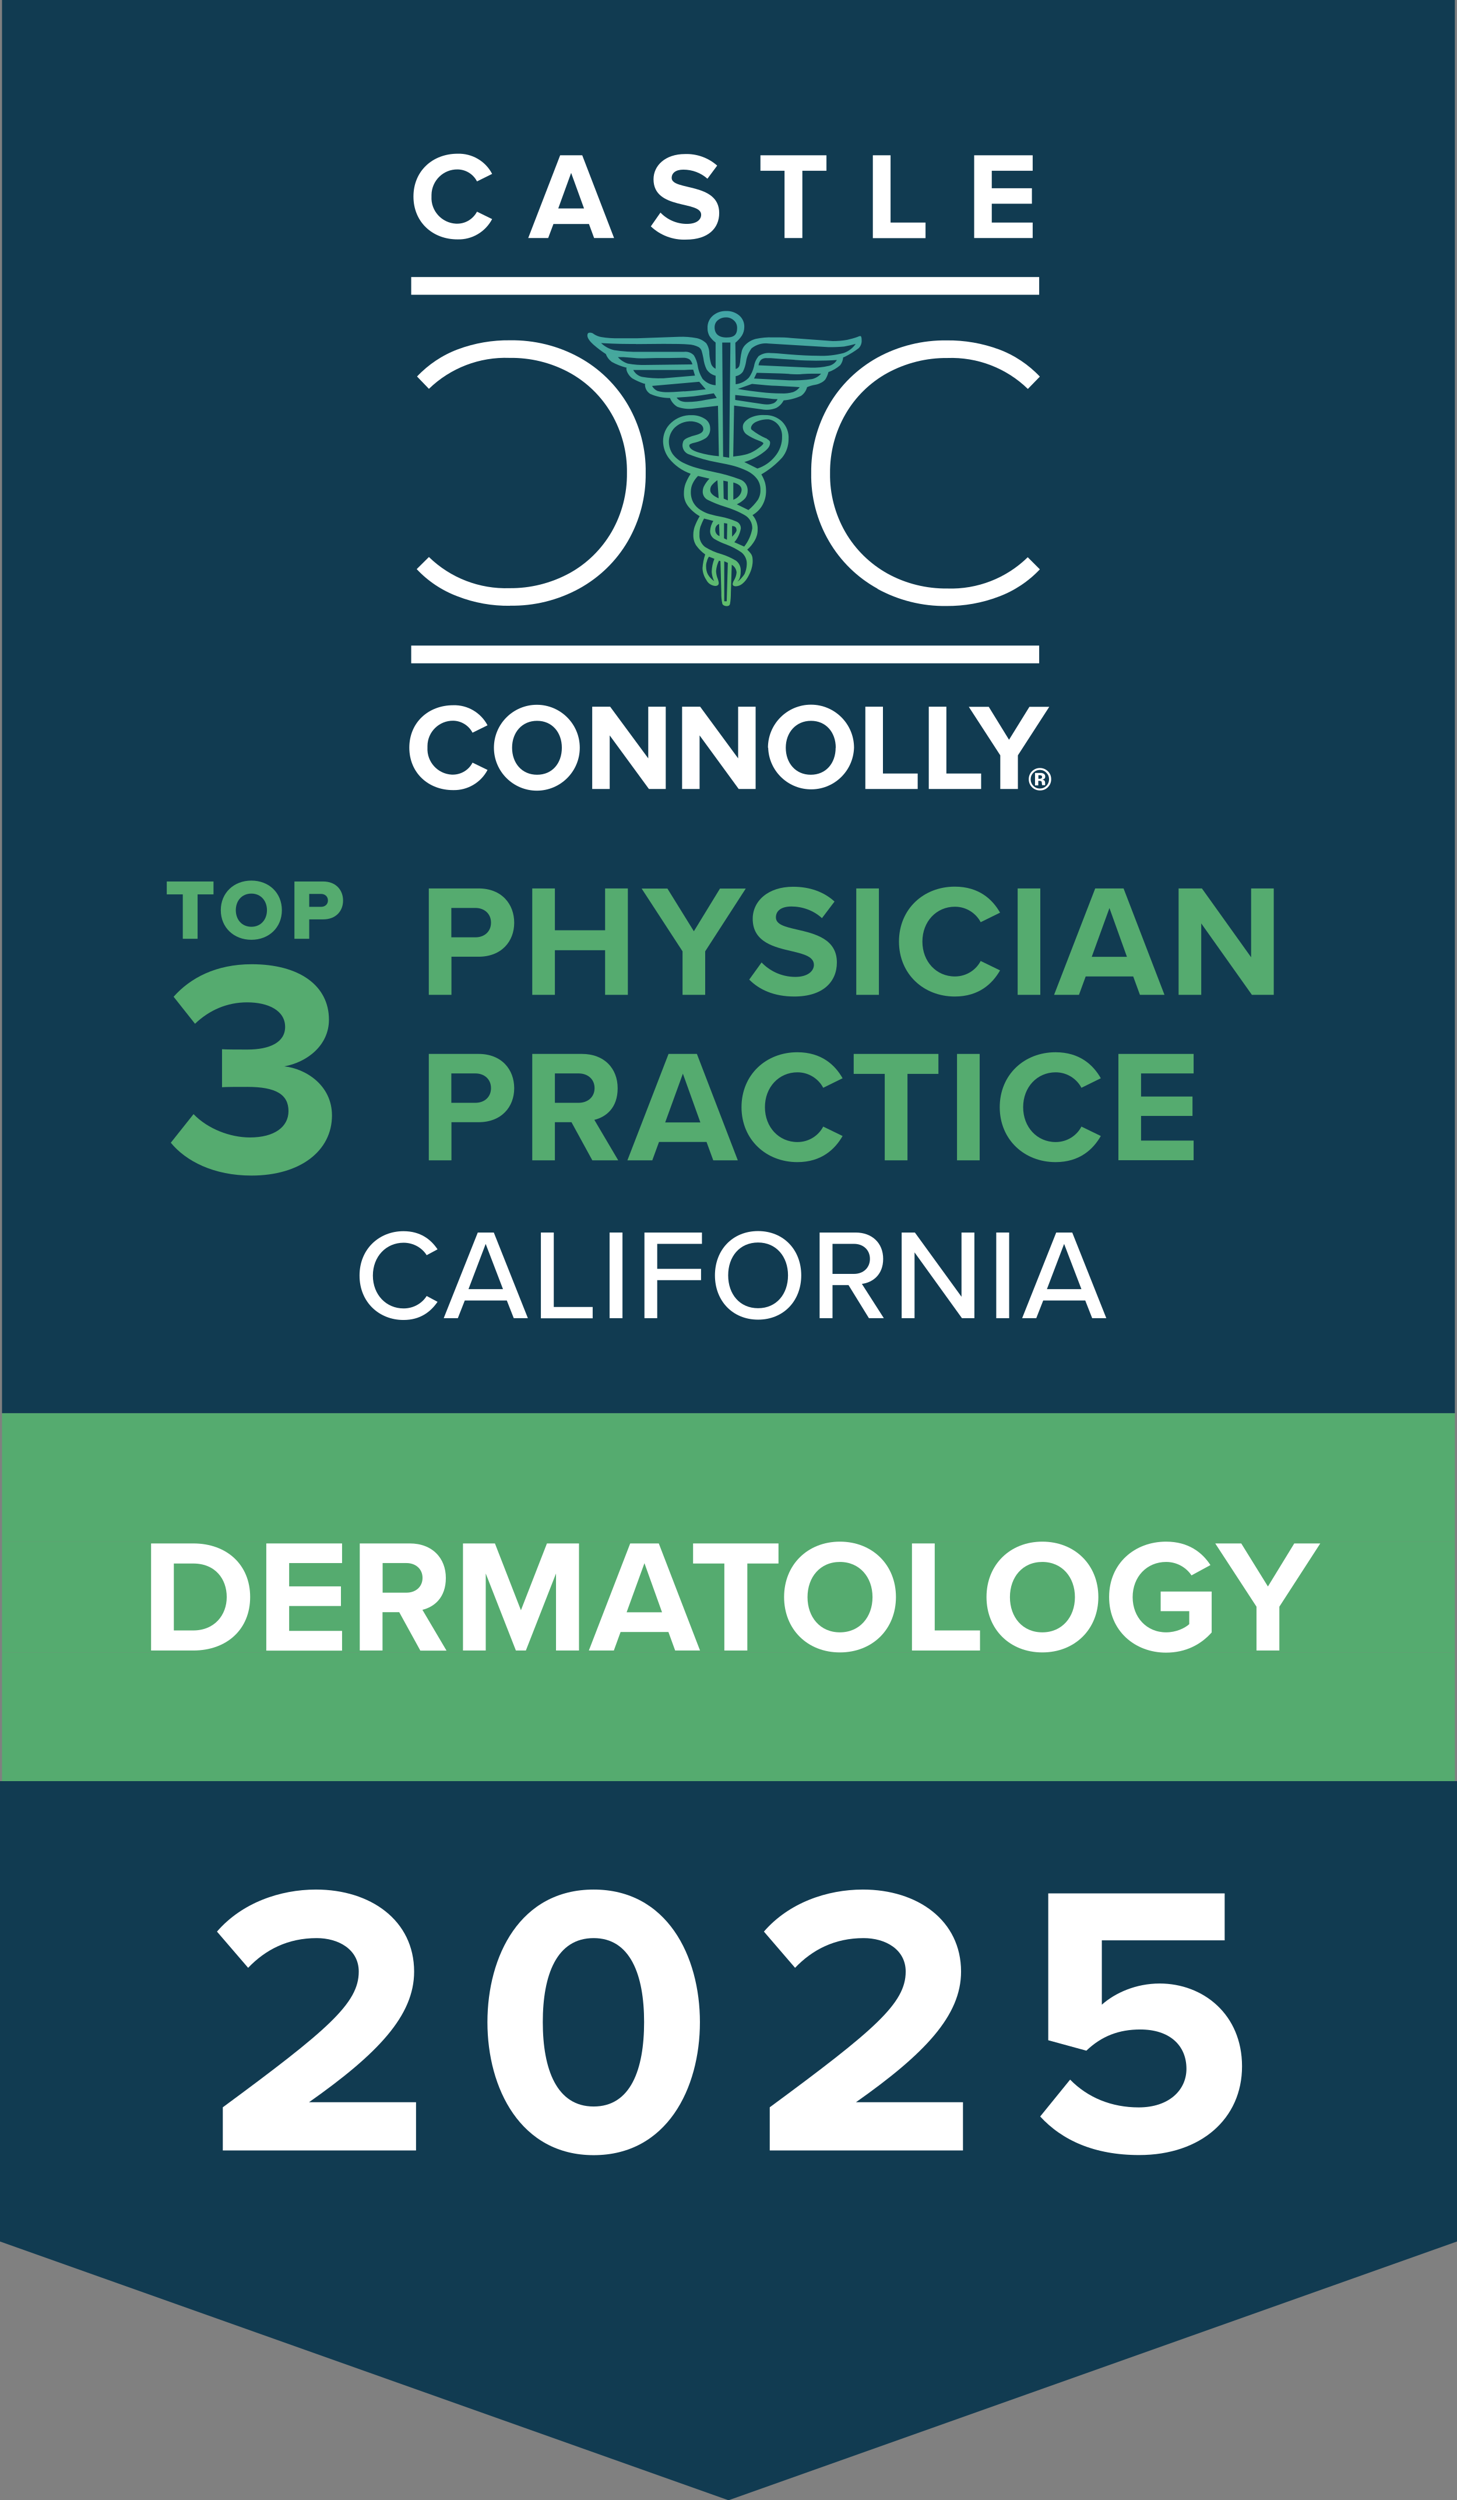 <?xml version="1.0" encoding="UTF-8"?> <svg xmlns="http://www.w3.org/2000/svg" xmlns:xlink="http://www.w3.org/1999/xlink" id="Layer_1" data-name="Layer 1" viewBox="0 0 130 223"><rect x="0" y="0" width="130" height="223" fill="#808080" stroke="none"/><defs><style> .cls-1 { fill: url(#linear-gradient); } .cls-2 { fill: #fff; } .cls-3 { fill: #55ab6f; } .cls-4 { fill: #113b51; } </style><linearGradient id="linear-gradient" x1="64.65" y1="2105.42" x2="64.65" y2="2131.73" gradientTransform="translate(0 2159.45) scale(1 -1)" gradientUnits="userSpaceOnUse"><stop offset="0" stop-color="#60bc6b"></stop><stop offset="1" stop-color="#41a4a6"></stop></linearGradient></defs><polygon class="cls-4" points="130 199.92 65 223 0 199.92 0 158.86 130 158.86 130 199.92"></polygon><g><g><rect class="cls-3" x=".18" y="126.04" width="129.63" height="11.46"></rect><rect class="cls-3" x=".18" y="147.4" width="129.63" height="11.46"></rect><rect class="cls-3" x=".18" y="137.5" width="129.63" height="9.9"></rect></g><g><path class="cls-2" d="M13.48,147.21v-9.55h3.77c2.99,0,5.07,1.9,5.07,4.78s-2.08,4.77-5.07,4.77h-3.77ZM15.51,145.42h1.73c1.89,0,2.99-1.36,2.99-2.98s-1.03-2.99-2.99-2.99h-1.73v5.97Z"></path><path class="cls-2" d="M23.76,147.21v-9.55h6.76v1.75h-4.72v2.08h4.62v1.75h-4.62v2.22h4.72v1.76h-6.76Z"></path><path class="cls-2" d="M37.5,147.21l-1.88-3.42h-1.49v3.42h-2.03v-9.55h4.47c1.99,0,3.21,1.3,3.21,3.08s-1.06,2.59-2.09,2.84l2.15,3.64h-2.33ZM36.27,139.41h-2.13v2.64h2.13c.82,0,1.43-.52,1.43-1.32s-.62-1.32-1.43-1.32Z"></path><path class="cls-2" d="M49.61,147.21v-6.87l-2.69,6.87h-.89l-2.69-6.87v6.87h-2.03v-9.55h2.85l2.32,5.96,2.32-5.96h2.86v9.55h-2.05Z"></path><path class="cls-2" d="M60.24,147.21l-.6-1.65h-4.27l-.6,1.65h-2.23l3.69-9.55h2.55l3.68,9.55h-2.22ZM57.5,139.42l-1.59,4.38h3.16l-1.57-4.38Z"></path><path class="cls-2" d="M64.63,147.21v-7.76h-2.79v-1.79h7.62v1.79h-2.78v7.76h-2.05Z"></path><path class="cls-2" d="M74.94,137.5c2.89,0,5,2.06,5,4.94s-2.1,4.94-5,4.94-4.98-2.06-4.98-4.94,2.1-4.94,4.98-4.94ZM74.94,139.31c-1.76,0-2.89,1.35-2.89,3.14s1.13,3.14,2.89,3.14,2.91-1.36,2.91-3.14-1.15-3.14-2.91-3.14Z"></path><path class="cls-2" d="M81.37,147.21v-9.55h2.03v7.76h4.04v1.79h-6.07Z"></path><path class="cls-2" d="M93,137.5c2.89,0,5,2.06,5,4.94s-2.1,4.94-5,4.94-4.98-2.06-4.98-4.94,2.1-4.94,4.98-4.94ZM93,139.31c-1.76,0-2.89,1.35-2.89,3.14s1.13,3.14,2.89,3.14,2.91-1.36,2.91-3.14-1.15-3.14-2.91-3.14Z"></path><path class="cls-2" d="M104.05,137.5c1.98,0,3.22.96,3.95,2.09l-1.69.92c-.44-.67-1.26-1.2-2.26-1.2-1.73,0-2.99,1.33-2.99,3.14s1.26,3.14,2.99,3.14c.87,0,1.65-.36,2.06-.73v-1.16h-2.55v-1.75h4.55v3.65c-.97,1.09-2.33,1.8-4.07,1.8-2.79,0-5.08-1.95-5.08-4.96s2.29-4.94,5.08-4.94Z"></path><path class="cls-2" d="M112.11,147.21v-3.91l-3.68-5.64h2.32l2.38,3.84,2.35-3.84h2.32l-3.65,5.64v3.91h-2.03Z"></path></g></g><g><path class="cls-2" d="M19.88,191.8v-3.85c9.38-6.91,12.13-9.28,12.13-12.1,0-1.99-1.82-2.99-3.75-2.99-2.58,0-4.57,1.03-6.12,2.65l-2.78-3.23c2.23-2.58,5.64-3.75,8.83-3.75,4.88,0,8.76,2.75,8.76,7.32,0,3.92-3.23,7.32-9.38,11.65h9.55v4.3h-17.25Z"></path><path class="cls-2" d="M52.97,168.53c6.53,0,9.48,5.91,9.48,11.83s-2.96,11.86-9.48,11.86-9.48-5.95-9.48-11.86,2.92-11.83,9.48-11.83ZM52.97,172.86c-3.3,0-4.54,3.27-4.54,7.49s1.24,7.53,4.54,7.53,4.5-3.3,4.5-7.53-1.24-7.49-4.5-7.49Z"></path><path class="cls-2" d="M68.68,191.8v-3.85c9.38-6.91,12.13-9.28,12.13-12.1,0-1.99-1.82-2.99-3.75-2.99-2.58,0-4.57,1.03-6.12,2.65l-2.78-3.23c2.23-2.58,5.64-3.75,8.83-3.75,4.88,0,8.76,2.75,8.76,7.32,0,3.92-3.23,7.32-9.38,11.65h9.55v4.3h-17.25Z"></path><path class="cls-2" d="M95.48,185.48c1.58,1.62,3.71,2.48,6.12,2.48,2.71,0,4.26-1.55,4.26-3.44,0-2.1-1.51-3.51-4.12-3.51-1.89,0-3.44.58-4.81,1.89l-3.4-.93v-13.1h15.74v4.19h-10.96v5.74c1.2-1.07,3.06-1.89,5.16-1.89,3.88,0,7.35,2.75,7.35,7.39s-3.64,7.91-9.18,7.91c-3.99,0-6.87-1.31-8.83-3.44l2.68-3.3Z"></path></g><g><rect class="cls-4" x=".18" width="129.63" height="126.04"></rect><g><g><path class="cls-1" d="M55.84,32.78c-.44-.12-.86-.28-1.25-.5-.24-.18-.43-.42-.53-.7-.4-.26-.78-.55-1.13-.86-.34-.31-.52-.58-.52-.79s.08-.26.24-.26c.13,0,.25.05.34.13.2.13.42.22.65.26.52.09,1.05.12,1.58.11h1.65l3.7-.13c.54-.02,1.07.02,1.6.12.32.07.61.23.85.46.19.29.28.62.27.96.02.28.07.56.15.84.06.21.22.38.41.47v-2.34c-.22-.16-.4-.36-.55-.58-.12-.22-.18-.47-.17-.72-.02-.42.16-.83.48-1.1.33-.28.74-.42,1.17-.41.42-.02.84.12,1.17.39.3.25.47.63.46,1.02,0,.28-.07.55-.22.79-.16.24-.36.45-.58.63l.03,2.34c.15-.03.28-.14.33-.29.05-.19.08-.39.09-.58.03-.26.07-.51.13-.76.07-.23.2-.43.37-.58.25-.23.56-.4.89-.48.49-.1.98-.15,1.48-.13h.58c.22,0,.58,0,1.12.06l3.67.27c.43,0,.87-.03,1.29-.11.31-.07.62-.15.92-.26.08-.04.16-.07.24-.08.09,0,.13.12.13.37.02.27-.08.53-.27.72-.39.3-.81.55-1.25.77l-.13.05c-.02.25-.11.49-.26.69-.31.27-.66.48-1.05.61-.06.23-.15.45-.27.65-.12.15-.27.26-.44.33-.15.08-.31.13-.48.16-.25.04-.49.11-.72.21-.08.32-.27.59-.54.78-.49.22-1.02.36-1.55.4-.15.29-.38.53-.67.68-.41.16-.85.2-1.28.12l-2.47-.34-.08,4.55c.44-.05.77-.1.97-.15.2-.04.39-.1.58-.18.26-.12.51-.27.74-.45.27-.19.4-.33.4-.4s-.16-.15-.48-.27c-.35-.13-.68-.3-.98-.5-.24-.16-.38-.43-.37-.72,0-.27.19-.51.58-.75.43-.22.9-.31,1.38-.28.57-.02,1.13.19,1.54.58.41.42.62.98.58,1.57,0,.6-.2,1.19-.58,1.65-.54.59-1.16,1.09-1.85,1.49.14.23.25.48.33.74.06.23.09.46.09.7.01.45-.1.9-.32,1.3-.21.37-.52.68-.89.89.32.36.49.84.46,1.33,0,.32-.09.64-.25.92-.18.32-.41.6-.68.83.34.33.42.48.46.67.06.36.02.73-.09,1.08-.08.25-.19.49-.32.71-.12.22-.28.42-.48.58-.16.14-.37.22-.58.23-.2,0-.29-.07-.29-.22.02-.1.05-.2.11-.29.13-.22.22-.46.24-.72-.02-.29-.18-.54-.43-.69l-.08,2.5h0c0,.34-.02.68-.08,1.01-.04.12-.13.18-.29.18s-.34-.07-.39-.21c-.07-.32-.1-.64-.09-.96v-.05l-.08-2.79-.13-.05c-.15.29-.23.61-.26.93.01.25.06.49.16.72.04.11.07.23.08.34,0,.18-.11.27-.32.27-.34-.03-.64-.23-.79-.54-.21-.31-.33-.68-.34-1.05.03-.42.11-.83.24-1.22-.31-.22-.59-.5-.81-.81-.18-.28-.26-.61-.25-.95,0-.23.04-.47.11-.69.12-.33.27-.65.46-.96-.4-.23-.76-.54-1.05-.91-.24-.32-.37-.71-.36-1.12,0-.3.04-.61.15-.89.12-.29.26-.57.44-.84v-.03c-.75-.27-1.42-.74-1.92-1.37-.34-.44-.52-.98-.53-1.53,0-.62.25-1.22.72-1.64.5-.46,1.16-.71,1.83-.68.41-.01.82.1,1.17.32.29.17.48.48.48.82.04.34-.1.67-.36.89-.3.19-.63.33-.97.41-.36.07-.53.16-.53.26,0,.25.28.46.85.63.58.17,1.18.28,1.79.33l-.08-4.5-2.34.27c-.44.03-.88-.03-1.29-.18-.3-.18-.53-.46-.65-.78-.6,0-1.2-.12-1.75-.36-.32-.19-.51-.54-.48-.92h-.08c-.36-.12-.72-.28-1.05-.47-.38-.27-.61-.79-.51-.97ZM56.75,30.68h-.51c-.32,0-1.17,0-2.61-.08.33.31.73.53,1.17.63.77.12,1.56.17,2.34.15h3.89c.33-.04.65.07.88.31.17.28.29.59.34.92.06.41.21.81.43,1.17.3.34.72.55,1.17.58v-.85c-.34-.08-.63-.29-.81-.58-.15-.31-.24-.64-.28-.98-.04-.21-.09-.42-.15-.63-.04-.15-.14-.28-.27-.36-.29-.15-.6-.23-.92-.24-.41-.04-1.17-.05-2.22-.05l-2.44.02ZM59.8,31.93h-1.17l-1.24.03c-.26,0-.52,0-.77-.03s-.58-.04-1.01-.08h-.48c.24.27.55.47.89.58.55.1,1.11.14,1.67.12l4.09-.05c-.04-.17-.12-.32-.25-.44-.17-.11-.38-.16-.58-.15l-1.15.02ZM61.05,33h-4.55c.16.3.44.53.77.61.63.11,1.28.15,1.92.13l2.82-.24-.16-.53c-.29,0-.55.01-.8.03ZM61.05,34.91c.74-.05,1.38-.12,1.92-.19l-.58-.67-4.21.37c.11.2.28.36.49.45.31.09.63.12.95.11.19,0,.67-.02,1.41-.08h.02ZM60.07,38.29c-.24.3-.37.66-.39,1.04-.01.42.11.83.34,1.17.25.33.57.59.93.77.39.19.79.35,1.21.46.41.12.96.25,1.64.39.75.15,1.48.36,2.2.63.41.13.7.51.71.95.01.26-.06.53-.22.74-.21.23-.47.41-.75.54l1.04.51c.32-.26.6-.57.84-.91.16-.27.24-.57.23-.88.01-.37-.1-.73-.33-1.02-.23-.29-.53-.52-.86-.68-.36-.17-.74-.32-1.13-.43-.39-.11-.92-.22-1.57-.34-.83-.15-1.65-.38-2.44-.69-.46-.13-.72-.61-.59-1.06,0,0,0,0,0,0,.04-.29.33-.41.81-.58.26-.09.97-.18,1.01-.58s-.38-.67-.99-.74c-.65-.05-1.29.22-1.71.72ZM63.69,35.08c-.83.14-1.44.23-1.82.27s-.88.07-1.5.11c.09.13.21.23.36.3.19.07.39.1.58.09.57,0,1.13-.07,1.68-.19l.96-.16-.26-.42ZM62.8,43.39c.13-.26.3-.49.5-.7l-1.02-.24c-.19.19-.34.4-.46.64-.12.24-.18.5-.18.77-.01.35.07.69.24.99.15.26.37.48.63.64.26.16.53.29.82.37.35.1.7.18,1.05.24.45.09.89.23,1.31.41.26.1.42.35.41.63-.08.45-.28.88-.58,1.22l.88.39c.37-.47.62-1.02.72-1.61.02-.47-.22-.92-.63-1.17-.58-.34-1.21-.6-1.85-.79-.5-.15-.99-.35-1.46-.58-.29-.13-.48-.42-.48-.74,0-.15.03-.31.09-.45ZM63.64,46.46l-.82-.21c-.13.24-.24.49-.33.74-.06.22-.09.44-.08.67-.04.43.15.85.49,1.12.45.28.94.5,1.46.64.46.14.89.34,1.3.58.29.21.45.56.43.92,0,.29-.04.76-.29.93.13,0,.55-.5.64-.67.11-.26.18-.54.19-.82.03-.42-.14-.82-.47-1.09-.42-.29-.87-.52-1.34-.7-.38-.13-.74-.3-1.08-.5-.25-.16-.39-.43-.38-.72.02-.32.12-.63.29-.89ZM63.74,49.84l-.48-.19c-.09.12-.15.25-.18.4-.06.15-.09.32-.08.48,0,.25.05.5.17.72.14.23.33.43.55.58-.13-.26-.2-.54-.22-.82.01-.4.09-.8.24-1.17ZM64.12,44.43l-.11-1.6c-.19.13-.36.28-.51.46-.09.12-.13.27-.13.43,0,.26.25.5.74.72ZM65.77,29.24c0-.26-.1-.5-.3-.67-.2-.18-.46-.28-.73-.26-.25,0-.5.09-.69.25-.19.15-.29.38-.29.63,0,.58.36.91,1.06.91s.95-.27.95-.85ZM64.2,47.82l-.04-1.09c-.21.08-.35.28-.34.5-.02.26.14.5.39.59ZM65.16,30.55h-.72l.08,10.19.54.08.11-10.27ZM64.94,42.95l-.4-.08.03,1.6.37.16v-1.68ZM64.89,46.7l-.29-.05v1.36l.26.13.03-1.44ZM64.94,50.2l-.32-.14v3.57h.22l.1-3.43ZM65.32,46.91v.96c.27-.27.4-.47.4-.58-.01-.26-.14-.37-.4-.37ZM65.43,43.03v1.54c.19-.07.37-.18.5-.33.15-.16.24-.37.24-.58-.02-.3-.27-.5-.75-.63h.01ZM67.08,31.04c-.27.35-.45.77-.51,1.21-.05.31-.14.61-.28.89-.15.22-.39.37-.65.41v.72c.45-.05.86-.26,1.17-.58.23-.31.38-.66.47-1.03.05-.33.19-.63.4-.89.32-.23.71-.33,1.1-.28.29,0,.8.04,1.54.11,1.1.09,1.99.13,2.66.13.77.04,1.54-.05,2.28-.24.45-.15.83-.44,1.09-.82-.35.1-.7.18-1.05.24-.46.04-.93.06-1.4.05l-5.32-.32c-.54-.07-1.08.08-1.5.41ZM68.99,35.98c.17-.07.31-.21.39-.38-.14,0-.37,0-.69-.05l-3.09-.32v.44l1.64.25c.76.09,1.22.26,1.73.06h.02ZM70.91,34.5l-1.62-.09c-.5,0-1.23-.08-2.19-.17l-1.27.45c.74.13,1.44.22,2.07.29.6.07,1.21.11,1.81.11.36.02.72-.02,1.06-.12.23-.09.44-.24.58-.44l-.45-.03ZM68.33,39.07c.24.18.39.23.38.43,0,.32-.22.58-.68.91-.49.36-1.04.63-1.62.8l1.17.58c.61-.2,1.15-.57,1.55-1.06.43-.5.67-1.15.65-1.81.01-.38-.11-.76-.36-1.05-.22-.26-.53-.43-.86-.47-.4-.01-.81.08-1.17.26-.33.18-.48.53-.32.67.39.31.81.56,1.26.76h0ZM70.45,33.35c-.58-.04-1.08-.05-1.48-.06l-1.45-.04-.24.51,3.11.16c.69.02,1.38-.01,2.06-.11.31-.07.6-.24.81-.48h-.91c-.37,0-.62.03-.74.03-.27.04-.66.03-1.17,0h0ZM70.91,32.09c-.73-.04-1.45-.09-2.16-.15h-.32c-.19-.02-.38.03-.53.15-.12.14-.2.31-.22.49l4.63.21c.55.02,1.11-.03,1.65-.16.3-.07.56-.26.71-.52-.58.04-1.23.06-1.86.06-.55-.01-1.18-.01-1.91-.07h0Z"></path><g><rect class="cls-2" x="36.69" y="57.58" width="56.03" height="1.58"></rect><rect class="cls-2" x="36.69" y="24.71" width="56.03" height="1.58"></rect><path class="cls-2" d="M78.29,52.5c-1.8-.99-3.3-2.46-4.33-4.24-1.07-1.84-1.62-3.94-1.58-6.07-.03-2.13.52-4.22,1.58-6.06,1.03-1.78,2.53-3.24,4.33-4.24,1.9-1.04,4.03-1.56,6.19-1.53,1.59-.02,3.18.26,4.67.81,1.38.52,2.62,1.35,3.63,2.42l-1.07,1.1c-1.91-1.86-4.51-2.86-7.18-2.76-1.86-.02-3.7.44-5.34,1.33-1.57.86-2.87,2.14-3.76,3.69-.92,1.6-1.39,3.41-1.37,5.26-.03,1.84.45,3.66,1.37,5.26.9,1.55,2.2,2.82,3.76,3.69,1.63.9,3.47,1.35,5.34,1.33,2.67.09,5.26-.92,7.17-2.79l1.08,1.08c-1.02,1.08-2.27,1.91-3.66,2.43-1.49.57-3.08.85-4.67.84-2.15.03-4.28-.5-6.16-1.53Z"></path><path class="cls-2" d="M45.5,54.03c-1.6.02-3.18-.26-4.67-.84-1.39-.52-2.64-1.35-3.65-2.43l1.09-1.08c1.92,1.87,4.52,2.87,7.19,2.78,1.86.02,3.7-.44,5.34-1.33,1.57-.86,2.87-2.14,3.77-3.69.92-1.6,1.39-3.41,1.37-5.26.03-1.84-.45-3.66-1.37-5.26-.89-1.55-2.2-2.83-3.77-3.69-1.64-.89-3.47-1.34-5.34-1.31-2.67-.1-5.27.9-7.19,2.76l-1.06-1.1c1.01-1.07,2.25-1.9,3.63-2.42,1.5-.56,3.08-.83,4.67-.81,2.16-.03,4.29.49,6.18,1.53,1.8.99,3.3,2.46,4.34,4.24,1.07,1.84,1.62,3.94,1.58,6.06.03,2.13-.52,4.23-1.58,6.07-1.03,1.78-2.53,3.24-4.34,4.24-1.9,1.04-4.03,1.57-6.19,1.53Z"></path></g></g><g><path class="cls-2" d="M36.89,17.53c0-2.28,1.71-3.82,3.94-3.82,1.29-.04,2.49.66,3.08,1.8l-1.35.67c-.33-.65-1-1.06-1.73-1.07-1.27-.02-2.31,1-2.33,2.27,0,.05,0,.1,0,.15-.07,1.27.91,2.35,2.18,2.42.05,0,.1,0,.15,0,.73-.01,1.39-.43,1.73-1.07l1.35.66c-.6,1.14-1.79,1.85-3.08,1.81-2.23.01-3.94-1.54-3.94-3.82Z"></path><path class="cls-2" d="M53.01,21.23l-.46-1.25h-3.17l-.47,1.25h-1.78l2.85-7.38h1.97l2.84,7.38h-1.78ZM50.96,15.42l-1.15,3.17h2.3l-1.15-3.17Z"></path><path class="cls-2" d="M58.07,20.19l.86-1.23c.61.64,1.46,1.01,2.35,1.01.87,0,1.28-.37,1.28-.82,0-1.28-4.25-.39-4.25-3.16,0-1.23,1.06-2.25,2.8-2.25,1.06-.04,2.09.33,2.88,1.03l-.87,1.17c-.59-.53-1.36-.81-2.15-.81-.66,0-1.04.29-1.04.74,0,1.16,4.24.37,4.24,3.13,0,1.35-.97,2.37-2.96,2.37-1.16.05-2.3-.38-3.14-1.18Z"></path><path class="cls-2" d="M70,21.23v-6h-2.15v-1.38h5.89v1.38h-2.15v6h-1.59Z"></path><path class="cls-2" d="M77.88,21.23v-7.38h1.58v6h3.12v1.39h-4.71Z"></path><path class="cls-2" d="M86.92,21.23v-7.38h5.22v1.38h-3.65v1.56h3.58v1.38h-3.58v1.68h3.65v1.38h-5.22Z"></path></g><g><path class="cls-2" d="M36.52,66.69c0-2.26,1.71-3.79,3.92-3.79,1.28-.04,2.46.66,3.06,1.79l-1.34.66c-.33-.64-.99-1.05-1.71-1.07-1.26-.02-2.3.99-2.31,2.25,0,.05,0,.1,0,.15-.07,1.26.9,2.34,2.16,2.41.05,0,.1,0,.15,0,.72-.02,1.38-.42,1.71-1.07l1.34.65c-.59,1.13-1.78,1.83-3.06,1.8-2.21.01-3.92-1.53-3.92-3.79Z"></path><path class="cls-2" d="M44.07,66.69c0-2.12,1.72-3.83,3.83-3.83,2.11,0,3.83,1.71,3.83,3.83,0,2.12-1.72,3.83-3.83,3.83-2.11,0-3.83-1.71-3.83-3.83ZM50.13,66.69c0-1.37-.87-2.4-2.21-2.4s-2.23,1.03-2.23,2.4.87,2.41,2.23,2.41,2.21-1.03,2.21-2.41Z"></path><path class="cls-2" d="M57.9,70.37l-3.5-4.78v4.78h-1.56v-7.34h1.6l3.4,4.61v-4.61h1.56v7.34h-1.5Z"></path><path class="cls-2" d="M65.91,70.37l-3.49-4.78v4.78h-1.56v-7.34h1.61l3.39,4.61v-4.61h1.56v7.34h-1.51Z"></path><path class="cls-2" d="M68.52,66.69c0-2.12,1.72-3.84,3.84-3.84s3.84,1.72,3.84,3.84c-.07,2.12-1.83,3.78-3.95,3.71-2.02-.06-3.65-1.69-3.71-3.71h-.01ZM74.57,66.69c0-1.37-.87-2.4-2.21-2.4s-2.25,1.04-2.25,2.4.87,2.41,2.23,2.41,2.22-1.03,2.22-2.41h0Z"></path><path class="cls-2" d="M77.21,70.37v-7.34h1.57v5.96h3.1v1.38h-4.67Z"></path><path class="cls-2" d="M82.87,70.37v-7.34h1.57v5.96h3.1v1.38h-4.67Z"></path><path class="cls-2" d="M89.25,70.37v-3l-2.81-4.33h1.78l1.81,2.94,1.82-2.94h1.77l-2.8,4.33v3h-1.56Z"></path></g><path class="cls-2" d="M93.5,68.79c.2.2.29.43.29.71s-.1.52-.3.72c-.19.19-.43.28-.7.28s-.52-.1-.71-.29-.29-.43-.29-.71.1-.53.31-.73c.2-.18.42-.27.69-.27s.51.1.71.29ZM92.79,68.67c-.23,0-.43.08-.59.25-.16.16-.24.36-.24.58s.08.43.24.59c.16.16.36.24.58.24s.42-.08.58-.24c.16-.16.24-.36.24-.59s-.08-.42-.24-.58c-.16-.17-.36-.25-.58-.25ZM92.64,69.66v.39h-.29v-1.11c.07,0,.17,0,.31,0s.21,0,.23,0c.09,0,.16.03.22.06.1.05.15.14.15.26,0,.09-.03.16-.08.2s-.12.07-.19.07c.07.01.12.04.16.06.07.05.1.14.1.25v.1s0,.02,0,.03,0,.02,0,.03v.03s-.27,0-.27,0c0-.04-.01-.09-.02-.15s0-.11-.02-.14c-.01-.04-.04-.07-.08-.08-.02,0-.05-.01-.1-.02h-.06s-.06,0-.06,0ZM92.76,69.46c.07,0,.12-.01.16-.04s.06-.07.06-.13-.03-.1-.09-.13c-.04-.02-.1-.02-.17-.02h-.07v.32h.11Z"></path></g><g><path class="cls-2" d="M32.08,113.76c0-2.35,1.74-3.95,3.92-3.95,1.5,0,2.44.72,3.04,1.62l-.97.52c-.4-.64-1.16-1.11-2.06-1.11-1.55,0-2.74,1.22-2.74,2.93s1.19,2.93,2.74,2.93c.91,0,1.66-.47,2.06-1.11l.97.52c-.61.89-1.54,1.62-3.04,1.62-2.18,0-3.92-1.6-3.92-3.95Z"></path><path class="cls-2" d="M45.84,117.57l-.62-1.58h-3.75l-.62,1.58h-1.26l3.04-7.64h1.43l3.04,7.64h-1.26ZM43.34,110.93l-1.54,4.05h3.08l-1.55-4.05Z"></path><path class="cls-2" d="M48.26,117.57v-7.64h1.15v6.64h3.47v1.01h-4.62Z"></path><path class="cls-2" d="M54.39,117.57v-7.64h1.15v7.64h-1.15Z"></path><path class="cls-2" d="M57.5,117.57v-7.64h5.13v1.01h-3.99v2.23h3.91v1.01h-3.91v3.39h-1.15Z"></path><path class="cls-2" d="M67.64,109.8c2.28,0,3.85,1.68,3.85,3.95s-1.57,3.95-3.85,3.95-3.85-1.68-3.85-3.95,1.57-3.95,3.85-3.95ZM67.64,110.82c-1.64,0-2.67,1.25-2.67,2.93s1.03,2.93,2.67,2.93,2.67-1.26,2.67-2.93-1.05-2.93-2.67-2.93Z"></path><path class="cls-2" d="M77.53,117.57l-1.82-2.95h-1.43v2.95h-1.15v-7.64h3.22c1.46,0,2.45.94,2.45,2.35s-.93,2.11-1.9,2.23l1.96,3.06h-1.33ZM76.2,110.94h-1.92v2.68h1.92c.82,0,1.42-.54,1.42-1.34s-.6-1.34-1.42-1.34Z"></path><path class="cls-2" d="M85.83,117.57l-4.23-5.87v5.87h-1.15v-7.64h1.18l4.16,5.73v-5.73h1.15v7.64h-1.11Z"></path><path class="cls-2" d="M88.89,117.57v-7.64h1.15v7.64h-1.15Z"></path><path class="cls-2" d="M97.45,117.57l-.62-1.58h-3.75l-.62,1.58h-1.26l3.04-7.64h1.43l3.04,7.64h-1.26ZM94.95,110.93l-1.54,4.05h3.08l-1.55-4.05Z"></path></g><g><g><path class="cls-3" d="M38.26,88.73v-9.49h4.44c2.06,0,3.18,1.39,3.18,3.06s-1.14,3.03-3.18,3.03h-2.42v3.4h-2.02ZM42.42,80.98h-2.15v2.62h2.15c.8,0,1.39-.51,1.39-1.31s-.6-1.31-1.39-1.31Z"></path><path class="cls-3" d="M53.99,88.73v-3.98h-4.48v3.98h-2.02v-9.49h2.02v3.73h4.48v-3.73h2.03v9.49h-2.03Z"></path><path class="cls-3" d="M60.9,88.73v-3.88l-3.65-5.6h2.3l2.36,3.81,2.33-3.81h2.3l-3.62,5.6v3.88h-2.02Z"></path><path class="cls-3" d="M67.96,85.85c.67.7,1.71,1.28,3.01,1.28,1.11,0,1.65-.53,1.65-1.07,0-.71-.82-.95-1.92-1.21-1.55-.36-3.54-.78-3.54-2.9,0-1.58,1.36-2.86,3.6-2.86,1.51,0,2.76.46,3.7,1.32l-1.12,1.48c-.77-.71-1.79-1.04-2.72-1.04s-1.39.4-1.39.97c0,.64.8.84,1.89,1.09,1.56.36,3.55.82,3.55,2.93,0,1.73-1.24,3.04-3.8,3.04-1.82,0-3.13-.61-4.02-1.51l1.11-1.54Z"></path><path class="cls-3" d="M76.4,88.73v-9.49h2.02v9.49h-2.02Z"></path><path class="cls-3" d="M80.21,83.99c0-2.92,2.2-4.91,4.98-4.91,2.16,0,3.37,1.14,4.04,2.32l-1.73.85c-.4-.77-1.25-1.38-2.3-1.38-1.65,0-2.9,1.32-2.9,3.11s1.25,3.11,2.9,3.11c1.05,0,1.9-.6,2.3-1.38l1.73.84c-.68,1.18-1.88,2.33-4.04,2.33-2.77,0-4.98-1.99-4.98-4.91Z"></path><path class="cls-3" d="M90.8,88.73v-9.49h2.02v9.49h-2.02Z"></path><path class="cls-3" d="M101.71,88.73l-.6-1.64h-4.24l-.6,1.64h-2.22l3.67-9.49h2.53l3.65,9.49h-2.2ZM98.99,80.99l-1.58,4.35h3.14l-1.56-4.35Z"></path><path class="cls-3" d="M111.7,88.73l-4.52-6.37v6.37h-2.02v-9.49h2.08l4.39,6.14v-6.14h2.02v9.49h-1.95Z"></path><path class="cls-3" d="M38.26,103.49v-9.49h4.44c2.06,0,3.18,1.39,3.18,3.06s-1.14,3.03-3.18,3.03h-2.42v3.4h-2.02ZM42.42,95.74h-2.15v2.62h2.15c.8,0,1.39-.51,1.39-1.31s-.6-1.31-1.39-1.31Z"></path><path class="cls-3" d="M52.85,103.49l-1.86-3.4h-1.48v3.4h-2.02v-9.49h4.44c1.98,0,3.18,1.29,3.18,3.06s-1.05,2.57-2.08,2.82l2.13,3.61h-2.32ZM51.63,95.74h-2.12v2.62h2.12c.81,0,1.42-.51,1.42-1.31s-.61-1.31-1.42-1.31Z"></path><path class="cls-3" d="M63.64,103.49l-.6-1.64h-4.24l-.6,1.64h-2.22l3.67-9.49h2.53l3.65,9.49h-2.2ZM60.93,95.76l-1.58,4.35h3.14l-1.56-4.35Z"></path><path class="cls-3" d="M66.16,98.76c0-2.92,2.2-4.91,4.98-4.91,2.16,0,3.37,1.14,4.04,2.32l-1.73.85c-.4-.77-1.25-1.38-2.3-1.38-1.65,0-2.9,1.32-2.9,3.11s1.25,3.11,2.9,3.11c1.05,0,1.9-.6,2.3-1.38l1.73.84c-.68,1.18-1.88,2.33-4.04,2.33-2.77,0-4.98-1.99-4.98-4.91Z"></path><path class="cls-3" d="M78.94,103.49v-7.71h-2.77v-1.78h7.56v1.78h-2.76v7.71h-2.03Z"></path><path class="cls-3" d="M85.39,103.49v-9.49h2.02v9.49h-2.02Z"></path><path class="cls-3" d="M89.2,98.76c0-2.92,2.2-4.91,4.98-4.91,2.16,0,3.37,1.14,4.04,2.32l-1.73.85c-.4-.77-1.25-1.38-2.3-1.38-1.65,0-2.9,1.32-2.9,3.11s1.25,3.11,2.9,3.11c1.05,0,1.9-.6,2.3-1.38l1.73.84c-.68,1.18-1.88,2.33-4.04,2.33-2.77,0-4.98-1.99-4.98-4.91Z"></path><path class="cls-3" d="M99.79,103.49v-9.49h6.71v1.74h-4.69v2.06h4.59v1.73h-4.59v2.2h4.69v1.75h-6.71Z"></path></g><g><path class="cls-3" d="M16.31,83.73v-3.96h-1.43v-1.15h4.17v1.15h-1.42v3.96h-1.32Z"></path><path class="cls-3" d="M22.43,78.54c1.56,0,2.72,1.09,2.72,2.64s-1.16,2.64-2.72,2.64-2.73-1.09-2.73-2.64,1.17-2.64,2.73-2.64ZM22.43,79.7c-.85,0-1.39.64-1.39,1.48s.54,1.48,1.39,1.48,1.39-.65,1.39-1.48-.54-1.48-1.39-1.48Z"></path><path class="cls-3" d="M26.27,83.73v-5.11h2.56c1.15,0,1.78.77,1.78,1.7s-.63,1.68-1.78,1.68h-1.24v1.73h-1.32ZM28.65,79.73h-1.06v1.15h1.06c.35,0,.61-.22.61-.57s-.26-.58-.61-.58Z"></path><path class="cls-3" d="M17.27,99.37c1.26,1.31,3.25,2.08,5.03,2.08,2.21,0,3.44-.96,3.44-2.35,0-1.48-1.12-2.16-3.66-2.16-.77,0-2,0-2.27.03v-3.39c.33.03,1.56.03,2.27.03,2.02,0,3.36-.66,3.36-2.02,0-1.45-1.48-2.19-3.39-2.19-1.78,0-3.36.68-4.65,1.91l-1.91-2.41c1.48-1.67,3.77-2.9,6.97-2.9,4.26,0,6.89,1.91,6.89,4.95,0,2.3-1.97,3.8-3.99,4.16,1.86.19,4.26,1.64,4.26,4.38,0,3.15-2.82,5.36-7.19,5.36-3.36,0-5.85-1.29-7.19-2.93l2.02-2.54Z"></path></g></g></g></svg> 